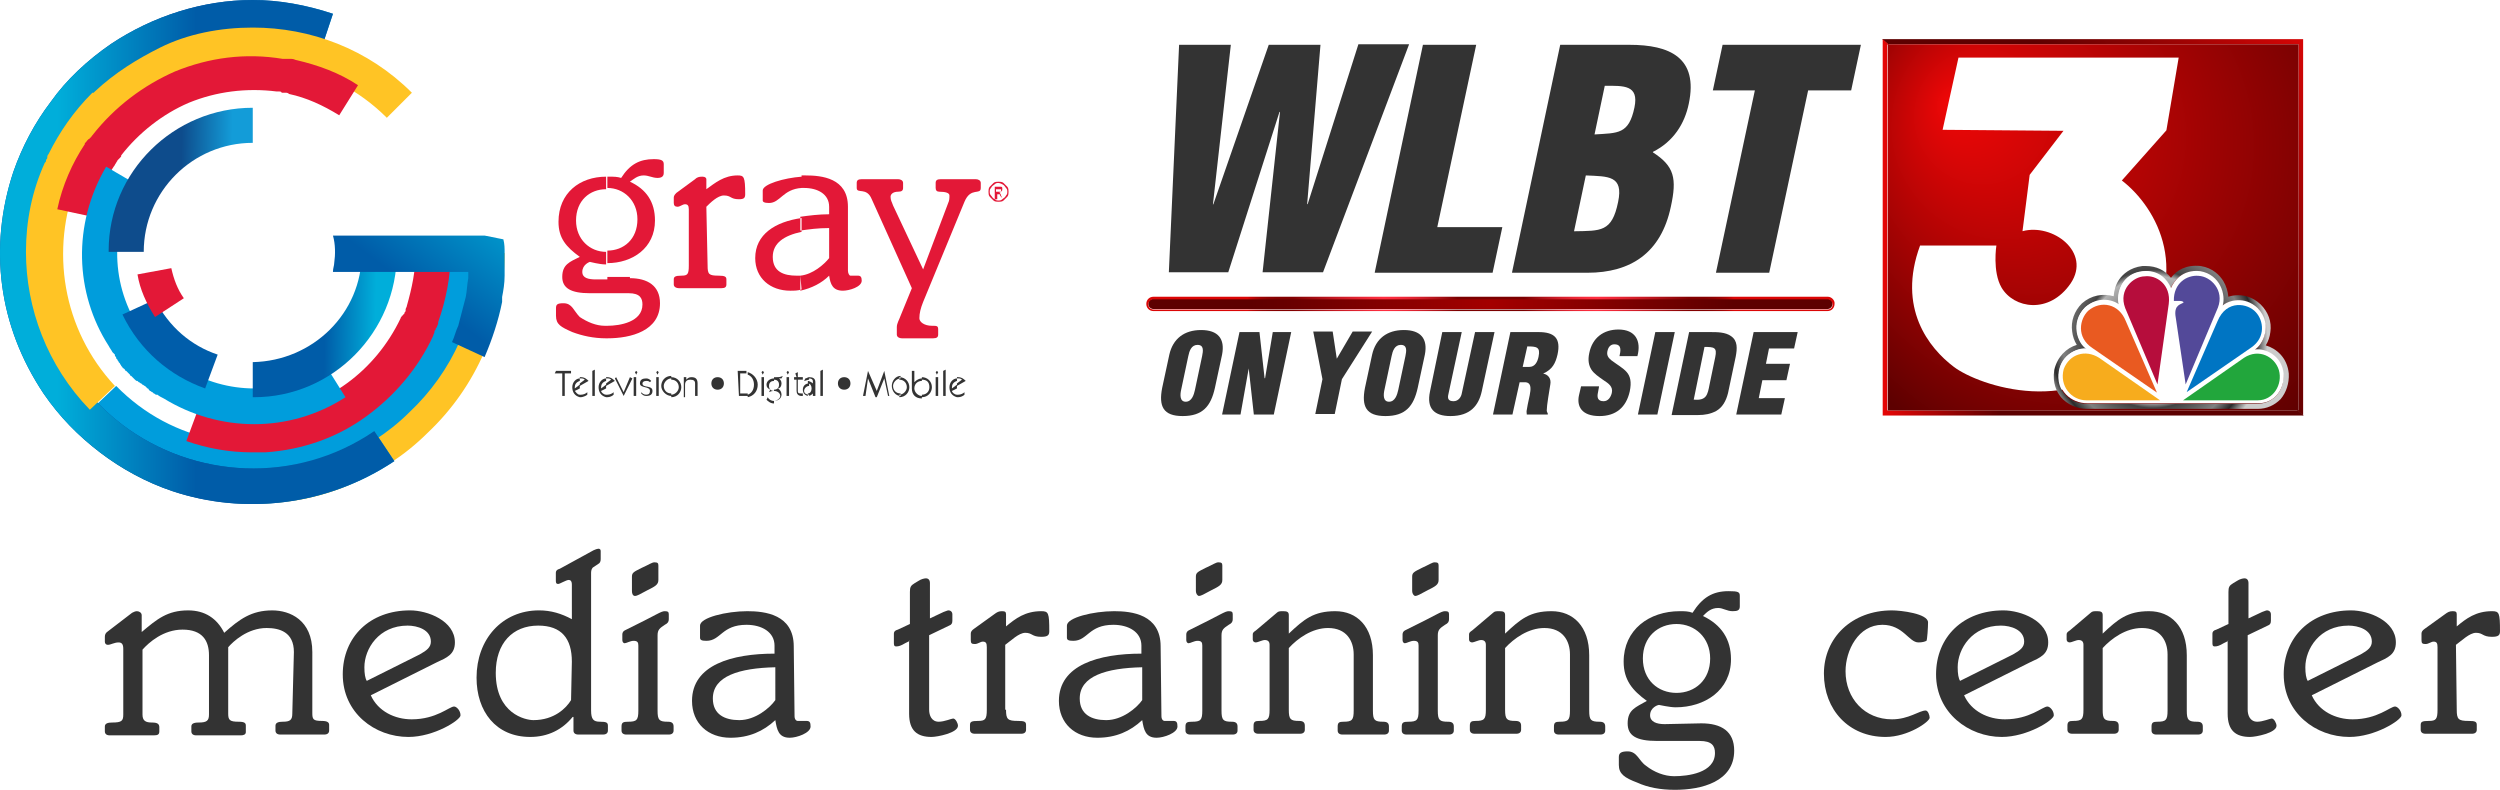 <?xml version="1.0" encoding="UTF-8" standalone="no"?>
<svg
   xmlns:dc="http://purl.org/dc/elements/1.1/"
   xmlns:cc="http://creativecommons.org/ns#"
   xmlns:rdf="http://www.w3.org/1999/02/22-rdf-syntax-ns#"
   xmlns:svg="http://www.w3.org/2000/svg"
   xmlns="http://www.w3.org/2000/svg"
   xmlns:sodipodi="http://sodipodi.sourceforge.net/DTD/sodipodi-0.dtd"
   xmlns:inkscape="http://www.inkscape.org/namespaces/inkscape"
   version="1.1"
   id="Layer_1"
   x="0px"
   y="0px"
   viewBox="0 0 706.402 223.172"
   xml:space="preserve"
   sodipodi:docname="grayondemand_light.svg"
   width="706.402"
   height="223.172"
   inkscape:version="1.0.1 (3bc2e813f5, 2020-09-07)"><defs
   id="defs119">
	
	
	
	
	
<linearGradient
   id="SVGID_1_-8"
   gradientUnits="userSpaceOnUse"
   x1="87.834"
   y1="-257.729"
   x2="65.629"
   y2="-258.117"
   gradientTransform="matrix(3.541,0,0,3.541,-216.077,984.282)"><stop
     offset="0"
     style="stop-color:#139CD8"
     id="stop56" /><stop
     offset="0.5"
     style="stop-color:#0756A3"
     id="stop58" /></linearGradient><linearGradient
   id="SVGID_00000082357270773354234090000016828171823877815965_"
   gradientUnits="userSpaceOnUse"
   x1="65.589"
   y1="-257.845"
   x2="87.747"
   y2="-257.845"
   gradientTransform="matrix(3.541,0,0,3.541,-216.077,984.282)"><stop
     offset="0"
     style="stop-color:#00AEDA"
     id="stop63" /><stop
     offset="0.5"
     style="stop-color:#005CA8"
     id="stop65" /></linearGradient><linearGradient
   id="SVGID_00000180340262675307147930000018002245482545583778_"
   gradientUnits="userSpaceOnUse"
   x1="79.504"
   y1="-263.536"
   x2="71.415"
   y2="-263.677"
   gradientTransform="matrix(3.541,0,0,3.541,-216.077,984.282)"><stop
     offset="0"
     style="stop-color:#139CD8"
     id="stop78" /><stop
     offset="0.5"
     style="stop-color:#0E4C8C"
     id="stop80" /></linearGradient><linearGradient
   id="SVGID_00000144332355700413600160000017624743348103837084_"
   gradientUnits="userSpaceOnUse"
   x1="90.982"
   y1="-251.993"
   x2="82.894"
   y2="-252.135"
   gradientTransform="matrix(3.541,0,0,3.541,-216.077,984.282)"><stop
     offset="0"
     style="stop-color:#00AEDA"
     id="stop85" /><stop
     offset="0.5"
     style="stop-color:#005CA8"
     id="stop87" /></linearGradient><linearGradient
   id="SVGID_00000061448399183362512140000008100350191563999369_"
   gradientUnits="userSpaceOnUse"
   x1="100.765"
   y1="-263.877"
   x2="87.251"
   y2="-245.944"
   gradientTransform="matrix(3.541,0,0,3.541,-216.077,984.282)"><stop
     offset="0"
     style="stop-color:#00AEDA"
     id="stop94" /><stop
     offset="0.5"
     style="stop-color:#005CA8"
     id="stop96" /></linearGradient><linearGradient
   id="SVGID_00000061464486403337835010000011858066551360311219_"
   gradientUnits="userSpaceOnUse"
   x1="257.194"
   y1="77.2"
   x2="239.322"
   y2="65.353"
   gradientTransform="matrix(1,0,0,-1,0,84)"><stop
     offset="0"
     style="stop-color:#EF0707"
     id="stop181" /><stop
     offset="1"
     style="stop-color:#5D0000"
     id="stop183" /></linearGradient><linearGradient
   id="SVGID_00000114791826562265764850000006922401604122254511_"
   gradientUnits="userSpaceOnUse"
   x1="218.712"
   y1="63.011"
   x2="228.56"
   y2="63.011"
   gradientTransform="matrix(1,0,0,-1,0,84)"><stop
     offset="0"
     style="stop-color:#EF0707"
     id="stop188" /><stop
     offset="1"
     style="stop-color:#5D0000"
     id="stop190" /></linearGradient><radialGradient
   id="SVGID_00000168828593212506752160000005573008095905225120_"
   cx="236.893"
   cy="67.509"
   r="24.888"
   fx="224.454"
   fy="62.15"
   gradientTransform="matrix(1,0,0,-1,0,84)"
   gradientUnits="userSpaceOnUse"><stop
     offset="0"
     style="stop-color:#EF0707"
     id="stop195" /><stop
     offset="1"
     style="stop-color:#5D0000"
     id="stop197" /></radialGradient><radialGradient
   id="SVGID_00000005958565588570879010000017448661740414771094_"
   cx="188.562"
   cy="56.996"
   r="19.051"
   gradientTransform="matrix(1,0,0,-1,0,84)"
   gradientUnits="userSpaceOnUse"><stop
     offset="0"
     style="stop-color:#A40000"
     id="stop208" /><stop
     offset="1"
     style="stop-color:#5D0000"
     id="stop210" /></radialGradient><radialGradient
   id="SVGID_00000071530227658206368470000007154382359441240752_"
   cx="188.561"
   cy="56.996"
   r="19.089"
   gradientTransform="matrix(1,0,0,-1,0,84)"
   gradientUnits="userSpaceOnUse"><stop
     offset="0.139"
     style="stop-color:#7B0000"
     id="stop215" /><stop
     offset="0.209"
     style="stop-color:#A91016"
     id="stop217" /><stop
     offset="0.278"
     style="stop-color:#CE1D28"
     id="stop219" /><stop
     offset="0.342"
     style="stop-color:#E92635"
     id="stop221" /><stop
     offset="0.398"
     style="stop-color:#F92C3D"
     id="stop223" /><stop
     offset="0.441"
     style="stop-color:#FF2E40"
     id="stop225" /><stop
     offset="0.506"
     style="stop-color:#EF2838"
     id="stop227" /><stop
     offset="0.632"
     style="stop-color:#C71923"
     id="stop229" /><stop
     offset="0.805"
     style="stop-color:#850102"
     id="stop231" /><stop
     offset="0.813"
     style="stop-color:#820000"
     id="stop233" /><stop
     offset="0.875"
     style="stop-color:#840000"
     id="stop235" /><stop
     offset="0.91"
     style="stop-color:#8D0101"
     id="stop237" /><stop
     offset="0.939"
     style="stop-color:#9B0202"
     id="stop239" /><stop
     offset="0.964"
     style="stop-color:#AE0303"
     id="stop241" /><stop
     offset="0.987"
     style="stop-color:#C80505"
     id="stop243" /><stop
     offset="1"
     style="stop-color:#DB0606"
     id="stop245" /></radialGradient><radialGradient
   id="SVGID_00000173153685511694639580000015594088950858671519_"
   cx="240.531"
   cy="54.26"
   r="8.98"
   gradientTransform="matrix(1,0,0,-1,0,84)"
   gradientUnits="userSpaceOnUse"><stop
     offset="0"
     style="stop-color:#333333"
     id="stop252" /><stop
     offset="0.281"
     style="stop-color:#666666"
     id="stop254" /><stop
     offset="0.552"
     style="stop-color:#B3B3B3"
     id="stop256" /><stop
     offset="0.604"
     style="stop-color:#424242"
     id="stop258" /><stop
     offset="0.792"
     style="stop-color:#808080"
     id="stop260" /><stop
     offset="0.896"
     style="stop-color:#2A2A2A"
     id="stop262" /><stop
     offset="1"
     style="stop-color:#CCCCCC"
     id="stop264" /></radialGradient></defs><sodipodi:namedview
   pagecolor="#ffffff"
   bordercolor="#666666"
   borderopacity="1"
   objecttolerance="10"
   gridtolerance="10"
   guidetolerance="10"
   inkscape:pageopacity="0"
   inkscape:pageshadow="2"
   inkscape:window-width="1792"
   inkscape:window-height="1050"
   id="namedview117"
   showgrid="false"
   fit-margin-top="0"
   fit-margin-left="0"
   fit-margin-right="0"
   fit-margin-bottom="0"
   inkscape:zoom="0.9"
   inkscape:cx="445.67364"
   inkscape:cy="113.81036"
   inkscape:window-x="-6"
   inkscape:window-y="-6"
   inkscape:window-maximized="1"
   inkscape:current-layer="Layer_1"
   inkscape:document-rotation="0" />
<style
   type="text/css"
   id="style2">
	.st0{fill-rule:evenodd;clip-rule:evenodd;fill:#FFCD3F;}
	.st1{fill-rule:evenodd;clip-rule:evenodd;fill:#00AADF;}
	.st2{fill-rule:evenodd;clip-rule:evenodd;fill:url(#SVGID_1_);}
	.st3{fill-rule:evenodd;clip-rule:evenodd;fill:url(#SVGID_00000127725920068521693060000017808200165173466765_);}
	.st4{fill-rule:evenodd;clip-rule:evenodd;fill:#EE3647;}
	.st5{fill-rule:evenodd;clip-rule:evenodd;fill:url(#SVGID_00000166639141234823833070000014562394853523247011_);}
	.st6{fill-rule:evenodd;clip-rule:evenodd;fill:url(#SVGID_00000002342964979055365990000016880187239432276916_);}
	.st7{fill-rule:evenodd;clip-rule:evenodd;fill:#0071B4;}
	.st8{fill-rule:evenodd;clip-rule:evenodd;fill:url(#SVGID_00000040576523635733207510000000246432504568943791_);}
	.st9{fill:#EE3647;}
	.st10{fill-rule:evenodd;clip-rule:evenodd;fill:url(#SVGID_00000005954475365795132080000013271461931010561172_);}
</style>

<style
   type="text/css"
   id="style2101">
	.st0{fill:#FFFFFF;}
	.st1{fill:url(#SVGID_1_);}
	.st2{fill:url(#SVGID_2_);}
	.st3{fill:url(#SVGID_3_);}
	.st4{fill:url(#SVGID_4_);}
	.st5{fill:url(#SVGID_5_);}
	.st6{fill:url(#SVGID_6_);}
	.st7{fill:#E95A21;}
	.st8{fill:#B60D3C;}
	.st9{fill:#534999;}
	.st10{fill:#0075C3;}
	.st11{fill:#22A63C;}
	.st12{fill:#F7AC1D;}
</style><g
   id="g1343"><path
     class="st2"
     d="m 177.99,78.601 c 4.957,0 8.497,2.124 8.497,7.081 0,7.789 -8.143,9.914 -14.87,9.914 v -3.541 c 3.541,0 9.914,-1.062 9.914,-6.019 0,-1.77 -0.708,-3.187 -3.895,-3.187 h -6.019 v -4.603 h 6.373 z m -6.373,-28.679 c 0.354,0 0.354,0 0.708,0 1.062,0 2.124,0 3.187,0.354 2.478,-3.895 5.311,-5.311 9.206,-5.311 2.124,0 2.832,0.354 2.832,1.416 v 2.478 c 0,1.062 -0.708,1.416 -1.77,1.416 -1.416,0 -2.478,-0.708 -3.895,-0.708 -1.77,0 -2.832,1.062 -3.895,1.77 4.603,2.124 7.081,5.665 7.081,10.976 0,7.789 -6.373,12.038 -13.454,12.038 v -3.541 0 c 4.603,0 8.497,-3.187 8.497,-8.851 0,-5.311 -3.895,-8.851 -8.497,-8.851 v 0 z m 0,45.674 c 0,0 -0.354,0 -0.354,0 -3.541,0 -6.727,-0.708 -9.56,-1.77 -3.187,-1.416 -4.603,-2.124 -4.603,-4.603 v -2.124 c 0,-1.062 0.354,-1.416 2.124,-1.416 2.478,0 2.832,2.124 4.603,3.895 2.124,1.416 4.603,2.478 7.081,2.478 0.354,0 0.354,0 0.708,0 z m 0,-12.746 h -4.957 c -5.311,0 -7.789,-1.416 -7.789,-4.603 0,-3.541 2.124,-4.249 4.957,-5.665 -3.895,-2.832 -6.019,-5.311 -6.019,-9.914 0,-8.143 6.019,-12.746 13.454,-12.746 v 3.541 c -4.603,0 -8.497,3.187 -8.497,8.851 0,5.311 3.895,8.851 8.497,8.851 v 3.541 c 0,0 -0.354,0 -0.354,0 -1.416,0 -4.249,-0.708 -4.249,-0.708 0,0 -2.124,0.708 -2.124,2.832 0,1.77 1.77,2.124 3.895,2.124 h 3.187 z"
     id="path44-2"
     style="clip-rule:evenodd;fill:#e31837;fill-opacity:1;fill-rule:evenodd;stroke-width:3.541" /><path
     class="st2"
     d="m 199.942,75.06 c 0,2.478 0.354,2.832 3.187,2.832 1.77,0 2.124,0.354 2.124,1.062 v 1.416 c 0,0.708 -0.354,1.062 -1.416,1.062 H 191.798 c -0.708,0 -1.416,-0.354 -1.416,-1.062 v -1.416 c 0,-0.708 0.354,-1.062 2.124,-1.062 1.77,0 2.124,-0.354 2.124,-2.832 V 59.128 c 0,-1.062 -0.354,-1.416 -1.062,-1.416 -0.708,0 -1.416,0.708 -2.124,0.708 -0.708,0 -1.062,-0.354 -1.062,-1.062 v -1.416 c 0,-0.354 0,-0.708 0.708,-1.416 l 5.311,-3.895 c 0.708,-0.708 1.416,-0.708 2.124,-0.708 0.708,0 1.062,0.354 1.062,0.708 v 2.832 c 2.478,-1.77 4.957,-3.895 8.851,-3.895 1.77,0 2.124,0.354 2.124,5.311 0,1.062 -0.354,1.416 -1.77,1.416 -2.478,0 -2.124,-1.062 -4.249,-1.062 -1.77,0 -3.895,2.124 -4.957,3.187 z"
     id="path46"
     style="clip-rule:evenodd;fill:#e31837;fill-opacity:1;fill-rule:evenodd;stroke-width:3.541" /><path
     class="st2"
     d="m 239.596,76.477 c 0,0.708 0.354,1.416 0.708,1.416 0.708,0 1.416,0 2.124,0 0.708,0 1.062,0.354 1.062,1.416 0,1.77 -3.541,2.832 -5.311,2.832 -2.832,0 -3.541,-1.77 -3.895,-4.249 -2.124,2.124 -4.957,3.541 -8.143,4.249 v -4.249 c 3.541,-0.354 6.727,-3.187 8.143,-4.957 v -8.497 c -3.187,0 -5.665,0.354 -8.143,0.708 v -3.895 c 2.478,-0.354 5.311,-0.708 8.143,-0.708 v -2.124 c 0,-3.541 -3.187,-5.311 -7.081,-5.311 -0.354,0 -0.708,0 -0.708,0 v -3.541 c 0.354,0 0.708,0 1.062,0 4.603,0 12.038,0.708 12.038,8.851 z m -13.1,5.311 c -1.062,0.354 -2.124,0.354 -3.187,0.354 -5.665,0 -9.914,-3.541 -9.914,-9.206 0,-6.727 5.665,-10.268 13.1,-11.33 v 3.895 c -4.957,1.062 -8.143,3.187 -8.143,7.081 0,4.249 3.187,5.311 6.727,5.311 0.354,0 0.708,0 1.062,0 z m 0,-28.679 c -5.311,0.354 -6.019,4.249 -9.206,4.249 -1.416,0 -1.77,-0.354 -1.77,-0.708 v -2.832 c 0,-1.77 6.019,-3.541 10.976,-3.895 z"
     id="path48"
     style="clip-rule:evenodd;fill:#e31837;fill-opacity:1;fill-rule:evenodd;stroke-width:3.541" /><path
     class="st2"
     d="m 267.921,57.357 c 0.354,-0.708 0.354,-1.416 0.354,-2.124 0,-0.708 -1.062,-1.062 -2.832,-1.062 -0.708,0 -1.062,-0.354 -1.062,-1.062 v -1.416 c 0,-0.708 0.354,-1.062 1.416,-1.062 h 9.914 c 0.708,0 1.416,0.354 1.416,1.062 v 1.416 c 0,2.124 -2.832,-0.354 -4.603,3.895 L 260.84,85.328 c -0.708,1.77 -1.062,3.187 -1.062,4.603 0,1.062 1.416,2.124 3.541,2.124 1.416,0 1.77,0 1.77,1.062 v 1.416 c 0,0.708 -0.354,1.062 -1.416,1.062 h -8.851 c -0.708,0 -1.416,-0.354 -1.416,-1.062 v -2.124 c 0,-1.062 0.708,-2.124 1.062,-3.187 l 3.187,-7.789 -11.33,-25.138 c -1.416,-3.541 -4.249,-1.416 -4.249,-3.187 v -1.416 c 0,-0.708 0.354,-1.062 1.416,-1.062 h 10.268 c 0.708,0 1.416,0.354 1.416,1.062 v 1.416 c 0,0.708 -0.354,1.062 -1.416,1.062 -1.416,0 -2.124,0.708 -2.124,1.416 0,1.062 0.354,1.416 0.708,2.478 l 8.497,18.057 z"
     id="path50"
     style="clip-rule:evenodd;fill:#e31837;fill-opacity:1;fill-rule:evenodd;stroke-width:3.541" /><path
     class="st3"
     d="m 142.584,71.52 h -10.976 c 0,24.784 -15.225,46.382 -37.176,55.233 -21.952,9.206 -48.152,4.603 -65.855,-13.454 l -7.789,7.789 c 13.808,14.162 32.219,21.244 50.63,21.244 v 0 h 0.354 c 9.56,0 18.765,-1.77 26.908,-5.311 8.143,-3.541 15.579,-8.143 22.306,-14.87 v 0 c 13.454,-12.746 21.598,-30.803 21.598,-50.63 z"
     id="path52"
     style="clip-rule:evenodd;fill:#ffc425;fill-rule:evenodd;stroke-width:3.541" /><path
     class="st4"
     d="m 135.149,71.52 h -8.851 -1.062 c 0,22.306 -13.808,41.425 -33.281,49.568 -19.827,8.143 -43.195,4.249 -59.128,-12.038 l -7.081,6.727 c 12.392,12.746 29.033,19.119 45.319,19.119 v 0 c 8.851,0 16.995,-1.77 24.43,-4.957 7.081,-3.187 14.162,-7.435 20.181,-13.454 v 0 c 12.038,-11.33 19.473,-27.262 19.473,-44.965 z"
     id="path54"
     style="clip-rule:evenodd;fill:#009ddc;fill-rule:evenodd;stroke-width:3.541" /><path
     class="st5"
     d="m 31.41,12.392 v 0 C 24.683,16.995 18.664,22.66 14.415,28.679 9.812,34.698 6.272,41.425 3.793,48.506 0.253,59.128 -0.809,70.104 0.607,80.725 c 1.416,10.622 5.311,20.889 11.684,30.449 4.603,6.727 9.914,12.038 15.933,16.641 6.019,4.603 13.1,8.497 20.535,10.976 v 0 c 20.181,6.727 43.549,4.249 62.668,-8.497 l -5.665,-8.497 C 83.457,137.021 54.778,135.25 34.597,120.026 21.496,110.112 13.353,95.596 10.875,79.663 8.75,63.731 12.999,47.444 22.559,34.698 37.783,14.162 65.4,4.957 90.892,13.454 l 3.187,-9.56 C 86.643,1.416 78.854,0 71.419,0 57.256,0 43.094,4.603 31.41,12.392 Z"
     id="path61-0"
     style="clip-rule:evenodd;fill:url(#SVGID_1_-8);fill-rule:evenodd;stroke-width:3.541" /><path
     style="clip-rule:evenodd;fill:url(#SVGID_00000082357270773354234090000016828171823877815965_);fill-rule:evenodd;stroke-width:3.541"
     d="m 31.41,12.392 v 0 C 24.683,16.995 18.664,22.66 14.415,28.679 9.812,34.698 6.272,41.425 3.793,48.506 0.253,59.128 -0.809,70.104 0.607,80.725 c 1.416,10.622 5.311,20.889 11.684,30.449 4.603,6.727 9.914,12.038 15.933,16.641 6.019,4.603 13.1,8.497 20.535,10.976 v 0 c 20.181,6.727 43.549,4.249 62.668,-8.497 l -5.665,-8.497 C 83.457,137.021 54.778,135.25 34.597,120.026 21.496,110.112 13.353,95.596 10.875,79.663 8.75,63.731 12.999,47.444 22.559,34.698 37.783,14.162 65.4,4.957 90.892,13.454 l 3.187,-9.56 C 86.643,1.416 78.854,0 71.419,0 57.256,0 43.094,4.603 31.41,12.392 Z"
     id="path68" /><path
     class="st3"
     d="m 71.419,7.789 v 0 c -9.206,0 -18.411,1.77 -26.2,5.665 -6.373,3.187 -12.746,7.081 -18.411,12.392 v 0 c 0,0 -0.354,0.354 -0.354,0.354 0,0 0,0 -0.354,0 v 0 C 20.788,31.511 16.894,37.176 13.707,43.549 v 0 c -0.354,0.354 -0.354,0.708 -0.354,1.062 0,0.354 -0.354,0.354 -0.354,0.708 0,0.354 0,0.354 -0.354,0.708 -3.541,7.789 -5.311,16.287 -5.311,25.138 v 0 c 0,15.933 6.019,32.219 18.057,44.611 L 32.472,109.05 C 17.602,93.117 14.061,70.458 21.85,50.984 v 0 c 0,-0.354 0.354,-0.708 0.354,-0.708 0,-0.354 0.354,-0.354 0.354,-0.708 0,0 0,-0.354 0,-0.354 5.311,-11.684 14.87,-21.244 26.554,-26.554 0,0 0.354,0 0.354,-0.354 0.354,0 0.354,0 0.708,-0.354 19.473,-8.497 43.195,-4.603 59.128,11.33 l 7.081,-7.081 C 103.992,13.808 87.705,7.789 71.419,7.789 Z"
     id="path70"
     style="clip-rule:evenodd;fill:#ffc425;fill-rule:evenodd;stroke-width:3.541" /><path
     class="st7"
     d="m 79.562,26.2 c 0.354,0 0.354,0 0.708,0 0,0 0.354,0 0.354,0 0.354,0 0.708,0 1.062,0.354 4.957,1.062 9.56,3.187 14.162,6.019 l 5.311,-8.497 v 0 C 95.849,20.535 89.83,18.411 83.811,16.995 v 0 c -0.354,0 -0.708,-0.354 -1.416,-0.354 0,0 -0.354,0 -0.354,0 -0.354,0 -0.708,0 -1.062,0 -0.354,0 -0.354,0 -0.708,0 0,0 -0.354,0 -0.354,0 -10.622,-1.77 -20.889,-0.354 -30.449,3.541 -8.851,3.895 -16.995,9.914 -23.368,18.057 0,0 0,0 0,0 -0.354,0.354 -0.354,0.708 -0.708,0.708 0,0.354 -0.354,0.354 -0.354,0.354 0,0 -0.354,0.354 -0.354,0.354 -0.354,0.354 -0.354,0.708 -0.708,0.708 0,0 0,0 0,0.354 -3.541,5.311 -6.373,11.684 -7.789,18.411 l 9.914,2.124 v 0 c 1.062,-5.311 3.187,-9.914 6.019,-14.162 0.354,-0.354 0.354,-0.708 0.708,-1.062 0,0 0,0 0,0 0,-0.354 0.354,-0.354 0.354,-0.708 0,0 0.354,-0.354 0.354,-0.354 0,0 0.354,-0.354 0.354,-0.354 0.354,-0.354 0.354,-0.354 0.354,-0.708 0,0 0,0 0,0 4.957,-6.373 11.684,-11.684 19.119,-14.87 7.789,-3.187 16.287,-4.249 24.784,-3.187 0,0 0.354,0 0.354,0 0.708,0 1.062,0 1.062,0.354 z"
     id="path72"
     style="clip-rule:evenodd;fill:#e31837;fill-rule:evenodd;stroke-width:3.541" /><path
     class="st7"
     d="m 73.543,117.547 c -0.354,0 -0.354,0 -0.708,0 0,0 -0.354,0 -0.354,0 -0.354,0 -0.708,0 -1.062,0 -4.957,0 -10.268,-0.708 -15.225,-2.478 l -3.541,9.56 c 6.019,2.124 12.392,3.187 18.411,3.187 v 0 c 0.354,0 0.708,0 1.416,0 0,0 0.354,0 0.354,0 0.354,0 0.708,0 1.062,0 0.354,0 0.354,0 0.708,0 0.354,0 0.354,0 0.354,0 10.622,-0.708 20.535,-4.249 28.679,-10.268 7.789,-5.665 14.516,-13.454 18.765,-22.66 v 0 c 0,-0.354 0.354,-0.708 0.354,-1.062 0,-0.354 0,-0.354 0.354,-0.708 0,-0.354 0,-0.354 0.354,-0.708 0,-0.354 0.354,-0.708 0.354,-1.062 0,0 0,0 0,-0.354 2.124,-6.019 3.541,-12.746 3.541,-19.827 h -9.914 c 0,5.311 -1.062,10.268 -2.478,15.225 0,0.354 -0.354,0.708 -0.354,1.062 0,0 0,0 0,0.354 0,0.354 -0.354,0.354 -0.354,0.708 0,0 0,0.354 -0.354,0.354 0,0 0,0.354 -0.354,0.354 0,0.354 -0.354,0.354 -0.354,0.708 v 0 c -3.541,7.435 -8.851,13.808 -15.225,18.411 -6.727,4.957 -15.225,7.789 -23.722,8.497 0,0 -0.354,0 -0.354,0 0,0.708 0,0.708 -0.354,0.708 z"
     id="path74"
     style="clip-rule:evenodd;fill:#e31837;fill-rule:evenodd;stroke-width:3.541" /><path
     class="st4"
     d="m 97.619,112.237 -5.311,-8.497 c -12.746,8.143 -28.325,7.789 -40.363,0.354 -0.354,-0.354 -0.708,-0.708 -1.416,-0.708 0,0 -0.354,0 -0.354,0 -0.354,-0.354 -1.062,-0.708 -1.416,-1.062 0,0 0,0 -0.354,0 -0.354,-0.354 -0.708,-0.708 -1.416,-1.062 0,0 0,0 -0.354,0 -0.354,-0.354 -0.708,-0.708 -1.416,-1.062 0,0 0,0 0,0 -0.354,-0.354 -0.708,-0.708 -1.062,-1.062 0,0 0,0 0,-0.354 -0.354,-0.354 -0.708,-0.708 -1.062,-1.062 0,0 0,0 -0.354,-0.354 -0.354,-0.354 -0.708,-0.708 -1.062,-1.062 0,0 0,0 0,-0.354 -0.354,-0.354 -0.708,-0.708 -1.062,-1.416 0,0 0,0 0,0 -8.851,-12.038 -10.268,-28.679 -2.124,-42.487 l -8.497,-4.957 v 0 c -9.56,16.287 -8.851,35.76 0.708,50.63 v 0 c 0.354,0.708 0.708,1.062 1.062,1.77 0,0 0,0 0,0 0.354,0.354 0.354,0.354 0.708,0.708 0,0 0,0 0,0.354 0.354,0.354 0.354,0.354 0.354,0.708 0,0 0.354,0.354 0.354,0.354 0,0.354 0.354,0.354 0.354,0.708 0,0 0.354,0.354 0.354,0.354 0,0.354 0.354,0.354 0.354,0.708 0,0 0.354,0.354 0.354,0.354 0,0.354 0.354,0.354 0.354,0.354 0,0 0.354,0.354 0.354,0.354 0,0.354 0.354,0.354 0.354,0.354 0,0 0.354,0.354 0.354,0.354 0,0 0.354,0.354 0.354,0.354 0,0 0.354,0.354 0.354,0.354 0,0.354 0.354,0.354 0.354,0.354 0,0 0.354,0.354 0.354,0.354 0.354,0.354 0.354,0.354 0.354,0.354 0,0 0.354,0.354 0.354,0.354 0.354,0.354 0.354,0.354 0.708,0.354 0,0 0.354,0.354 0.354,0.354 0.354,0 0.354,0.354 0.708,0.354 0,0 0.354,0.354 0.354,0.354 0.354,0 0.354,0.354 0.708,0.354 0,0 0.354,0.354 0.354,0.354 0,0 0.354,0.354 0.354,0.354 0.354,0 0.354,0.354 0.354,0.354 0,0 0.354,0.354 0.354,0.354 0.354,0 0.354,0.354 0.708,0.354 0,0 0.354,0.354 0.354,0.354 0.354,0 0.354,0.354 0.708,0.354 0,0 0,0 0.354,0 0.354,0.354 1.062,0.708 1.77,1.062 v 0 c 15.579,9.56 35.406,9.914 51.338,-0.354 z"
     id="path76"
     style="clip-rule:evenodd;fill:#009ddc;fill-rule:evenodd;stroke-width:3.541" /><path
     style="clip-rule:evenodd;fill:url(#SVGID_00000180340262675307147930000018002245482545583778_);fill-rule:evenodd;stroke-width:3.541"
     d="m 71.419,30.449 v 9.914 c -16.995,0 -30.803,13.808 -30.803,30.803 h -9.914 v -0.354 c 0,-22.306 18.411,-40.363 40.717,-40.363 z"
     id="path83-0" /><path
     style="clip-rule:evenodd;fill:url(#SVGID_00000144332355700413600160000017624743348103837084_);fill-rule:evenodd;stroke-width:3.541"
     d="m 102.222,71.52 h 9.914 c 0,22.306 -18.057,40.717 -40.363,40.717 h -0.354 v -9.914 C 88.413,101.969 102.222,88.515 102.222,71.52 Z"
     id="path90" /><path
     class="st10"
     d="M 57.964,109.758 C 48.051,106.218 39.553,99.136 34.597,88.869 l 9.206,-4.249 c 3.895,7.789 10.268,13.1 17.703,15.579 v 0 z"
     id="path92"
     style="clip-rule:evenodd;fill:#005daa;fill-rule:evenodd;stroke-width:3.541" /><path
     style="clip-rule:evenodd;fill:url(#SVGID_00000061448399183362512140000008100350191563999369_);fill-rule:evenodd;stroke-width:3.541"
     d="m 136.919,66.563 h -32.927 -9.914 c 0.708,2.478 0.708,5.311 0.354,7.789 0,0.708 -0.354,1.416 -0.354,2.478 h 9.914 28.325 c 0,0.354 0,0.354 0,0.708 0,0.354 0,0.708 0,1.062 -0.354,1.77 -0.354,3.541 -0.708,5.311 v 0 c -0.708,2.832 -1.416,5.311 -2.124,8.143 -0.708,1.416 -1.062,3.187 -1.77,4.603 l 9.206,4.249 c 2.124,-4.957 3.895,-10.268 4.957,-15.579 v 0 c 0,-0.354 0,-0.708 0,-0.708 0,0 0,-0.354 0,-0.708 v 0 c 0.354,-1.77 0.708,-3.895 0.708,-6.019 0,0 0,-0.354 0,-0.354 0,0 0,-0.354 0,-0.354 0,-0.708 0,-1.416 0,-2.124 0,-0.354 0,-0.708 0,-0.708 0,-0.354 0,-0.354 0,-0.708 0,-0.354 0,-0.708 0,-0.708 v 0 0 -0.354 c 0,-0.354 0,-0.354 0,-0.708 0,-0.354 0,-0.354 0,-0.354 0,-1.416 0,-2.478 -0.354,-3.895 z"
     id="path99" /><path
     class="st7"
     d="m 48.405,75.769 c 0.708,3.187 1.77,6.019 3.541,8.497 v 0 l -8.143,5.311 v 0 C 41.324,85.682 39.553,81.787 38.845,77.539 Z"
     id="path101"
     style="clip-rule:evenodd;fill:#e31837;fill-rule:evenodd;stroke-width:3.541" /><path
     id="polygon103"
     style="fill:#333333;fill-opacity:1;stroke-width:3.541"
     d="m 158.871,111.882 v -6.373 h -2.124 l 0.354,-0.708 h 4.249 v 0.708 h -1.77 v 6.373 z"
     class="st0" /><path
     class="st2"
     d="m 163.828,111.528 c 0,0 0.354,0 0.354,0 0.708,0 1.416,-0.354 1.77,-0.708 v 0.708 c -0.354,0.354 -1.416,0.708 -1.77,0.708 0,0 -0.354,0 -0.354,0 z m 0,-4.957 c 0,0 0.354,0 0.354,0 1.062,0 1.77,0.708 2.124,1.062 l -2.478,1.416 v -0.708 l 1.416,-1.062 c -0.354,-0.354 -0.708,-0.354 -1.062,-0.354 -0.354,0 -0.354,0 -0.354,0 z m -1.416,3.895 c 0.354,0.354 0.708,1.062 1.416,1.062 v 0.708 c -1.416,-0.354 -2.124,-1.416 -2.124,-2.832 0,-1.416 1.062,-2.478 2.124,-2.478 v 0.708 c -1.062,0.354 -1.416,1.062 -1.416,1.77 0,0 0,0.354 0,0.354 l 1.416,-1.062 v 1.062 z"
     id="path105"
     style="clip-rule:evenodd;fill:#333333;fill-opacity:1;fill-rule:evenodd;stroke-width:3.541" /><path
     id="polygon107"
     style="clip-rule:evenodd;fill:#333333;fill-opacity:1;fill-rule:evenodd;stroke-width:3.541"
     d="m 167.368,111.882 v -7.081 l 0.708,-0.354 v 7.435 z"
     class="st2" /><path
     class="st2"
     d="m 171.263,111.528 c 0,0 0.354,0 0.354,0 0.708,0 1.416,-0.354 1.77,-0.708 v 0.708 c -0.354,0.354 -1.062,0.708 -1.77,0.708 -0.354,0 -0.354,0 -0.354,0 z m 0,-4.957 c 0,0 0.354,0 0.354,0 1.062,0 1.77,0.708 2.124,1.062 l -2.478,1.416 v -0.708 l 1.416,-1.062 c -0.354,-0.354 -0.708,-0.354 -1.062,-0.354 -0.354,0 -0.354,0 -0.354,0 z m -1.416,3.895 c 0,0.354 0.708,1.062 1.416,1.062 v 0.708 c -1.416,-0.354 -2.124,-1.416 -2.124,-2.832 0,-1.416 1.062,-2.478 2.124,-2.478 v 0.708 c -1.062,0.354 -1.416,1.062 -1.416,1.77 0,0 0,0.354 0,0.354 l 1.416,-1.062 v 1.062 z"
     id="path109"
     style="clip-rule:evenodd;fill:#333333;fill-opacity:1;fill-rule:evenodd;stroke-width:3.541" /><path
     id="polygon111"
     style="clip-rule:evenodd;fill:#333333;fill-opacity:1;fill-rule:evenodd;stroke-width:3.541"
     d="m 177.99,106.572 0.708,0.354 -2.478,4.957 v 0 l -2.478,-4.957 0.354,-0.354 2.124,4.249 z"
     class="st2" /><path
     class="st2"
     d="m 180.115,105.155 -0.354,0.708 -0.354,-0.708 0.354,-0.354 z m -1.062,6.727 v -5.311 h 0.708 v 5.311 z"
     id="path113"
     style="clip-rule:evenodd;fill:#333333;fill-opacity:1;fill-rule:evenodd;stroke-width:3.541" /><path
     class="st2"
     d="m 181.177,110.82 c 0.354,0.354 0.708,0.708 1.416,0.708 0.708,0 1.062,-0.354 1.062,-1.062 0,-1.416 -2.832,-0.708 -2.832,-2.124 0,-1.062 0.708,-1.416 1.77,-1.416 0.708,0 1.062,0.354 1.416,0.708 l -0.354,0.354 c -0.354,-0.354 -0.708,-0.354 -1.062,-0.354 -0.708,0 -1.062,0.354 -1.062,0.708 0,1.416 2.832,0.354 2.832,2.124 0,1.062 -0.708,1.416 -1.77,1.416 -0.708,0 -1.062,-0.354 -1.416,-0.708 z"
     id="path115"
     style="clip-rule:evenodd;fill:#333333;fill-opacity:1;fill-rule:evenodd;stroke-width:3.541" /><path
     class="st2"
     d="m 186.134,105.155 -0.354,0.708 -0.354,-0.708 0.354,-0.354 z m -0.708,6.727 v -5.311 h 0.708 v 5.311 z"
     id="path117"
     style="clip-rule:evenodd;fill:#333333;fill-opacity:1;fill-rule:evenodd;stroke-width:3.541" /><path
     class="st2"
     d="m 192.507,109.404 c 0,1.416 -1.062,2.832 -2.832,2.832 v -0.708 c 1.062,0 2.124,-1.062 2.124,-2.124 0,-1.062 -0.708,-2.124 -2.124,-2.124 v -0.708 c 1.77,0 2.832,1.416 2.832,2.832 z m -2.832,2.478 v 0 c -1.416,0 -2.832,-1.416 -2.832,-2.832 0,-1.416 1.062,-2.832 2.832,-2.832 v 0 0.708 0 c -1.062,0 -2.124,1.062 -2.124,2.124 0,1.062 0.708,2.124 2.124,2.124 v 0 z"
     id="path119"
     style="clip-rule:evenodd;fill:#333333;fill-opacity:1;fill-rule:evenodd;stroke-width:3.541" /><path
     class="st2"
     d="m 193.215,111.882 v -5.311 h 0.708 v 0.708 0 c 0.354,-0.354 0.708,-0.708 1.416,-0.708 1.062,0 1.77,0.354 1.77,1.77 v 3.541 h -0.708 v -3.541 c 0,-0.708 -0.354,-1.062 -1.416,-1.062 -0.708,0 -1.416,0.354 -1.416,1.416 v 3.541 h -0.354 z"
     id="path121"
     style="clip-rule:evenodd;fill:#333333;fill-opacity:1;fill-rule:evenodd;stroke-width:3.541" /><path
     class="st2"
     d="m 202.774,110.112 c -1.062,0 -1.77,-0.708 -1.77,-1.77 0,-1.062 0.708,-1.77 1.77,-1.77 1.062,0 1.77,0.708 1.77,1.77 0,1.062 -0.708,1.77 -1.77,1.77 z"
     id="path123"
     style="clip-rule:evenodd;fill:#333333;fill-opacity:1;fill-rule:evenodd;stroke-width:3.541" /><path
     class="st2"
     d="m 211.272,105.155 c 1.416,0.354 2.832,1.77 2.832,3.541 0,1.77 -1.062,3.187 -2.832,3.541 v -0.708 c 1.062,-0.354 1.77,-1.416 1.77,-2.832 0,-1.416 -0.708,-2.478 -1.77,-2.832 z m -2.832,-0.354 h 1.77 c 0.354,0 0.354,0 0.708,0 v 0.708 c -0.354,0 -0.354,0 -0.708,0 h -1.062 v 5.665 h 1.062 c 0.354,0 0.708,0 1.062,0 v 0.708 c -0.354,0 -0.354,0 -0.708,0 h -1.77 z"
     id="path125"
     style="clip-rule:evenodd;fill:#333333;fill-opacity:1;fill-rule:evenodd;stroke-width:3.541" /><path
     class="st2"
     d="m 215.874,105.155 -0.354,0.708 -0.354,-0.708 0.354,-0.354 z m -0.708,6.727 v -5.311 h 0.708 v 5.311 z"
     id="path127"
     style="clip-rule:evenodd;fill:#333333;fill-opacity:1;fill-rule:evenodd;stroke-width:3.541" /><path
     class="st2"
     d="m 218.707,113.299 c 0.708,0 1.77,-0.708 1.77,-1.416 0,-0.708 -0.708,-1.416 -1.77,-1.416 v -0.354 c 0.708,0 1.416,-0.354 1.416,-1.416 0,-1.062 -0.708,-1.416 -1.416,-1.416 v -0.708 c 0.354,0 0.354,0 0.708,0 0.708,0 1.062,0 1.77,-0.354 l -0.354,0.708 c 0,0 -0.354,0 -0.354,0 0,0 -0.354,0 -0.354,0 v 0 c 0.354,0.354 0.708,0.708 0.708,1.416 0,0.708 -0.354,1.416 -1.062,1.416 0.708,0.354 1.062,1.062 1.062,1.77 0,1.062 -1.062,1.77 -2.124,1.77 z m -1.77,-1.062 c 0.354,0.708 1.062,1.062 1.77,1.062 v 0 0.708 0 c -1.062,0 -1.77,-0.708 -2.124,-1.062 z m 1.77,-1.77 v 0 c -0.354,0 -0.708,0 -1.416,0.354 l 0.354,-0.708 c -0.708,-0.354 -1.062,-0.708 -1.062,-1.416 0,-1.062 1.062,-1.77 2.124,-1.77 v 0 0.708 0 c -0.708,0 -1.416,0.354 -1.416,1.416 0,1.062 0.708,1.416 1.416,1.416 z"
     id="path129"
     style="clip-rule:evenodd;fill:#333333;fill-opacity:1;fill-rule:evenodd;stroke-width:3.541" /><path
     class="st2"
     d="m 222.956,105.155 -0.354,0.708 -0.354,-0.708 0.354,-0.354 z m -0.708,6.727 v -5.311 h 0.708 v 5.311 z"
     id="path131"
     style="clip-rule:evenodd;fill:#333333;fill-opacity:1;fill-rule:evenodd;stroke-width:3.541" /><path
     class="st2"
     d="m 224.726,105.509 0.708,-0.354 v 1.416 h 1.416 v 0.708 h -1.416 v 3.187 c 0,0.708 0.354,0.708 1.062,0.708 0.354,0 0.354,0 0.354,0 v 0.708 c 0,0 -0.354,0 -0.354,0 -1.062,0 -1.416,-0.708 -1.416,-1.416 v -3.187 h -0.708 v -0.708 H 225.08 Z"
     id="path133"
     style="clip-rule:evenodd;fill:#333333;fill-opacity:1;fill-rule:evenodd;stroke-width:3.541" /><path
     class="st2"
     d="m 228.621,106.572 c 0.354,0 0.354,0 0,0 1.062,0 1.77,0.354 1.77,1.416 v 3.895 h -0.708 v -0.708 0 c -0.354,0.354 -0.708,0.708 -1.416,0.708 v 0 -0.708 0 c 0.708,0 1.062,-0.708 1.062,-1.416 0,-0.708 -0.354,-1.416 -1.062,-1.416 v 0 -0.708 c 0.354,0 1.062,0.354 1.416,0.708 v -0.708 c 0,-0.354 -0.354,-0.708 -1.062,-0.708 v 0 z m -1.062,0.354 c 0.354,0 0.708,-0.354 1.062,-0.354 v 0.708 c -0.354,0 -1.062,0.354 -1.416,0.354 z m 1.062,4.957 c -1.062,0 -1.77,-0.708 -1.77,-1.77 0,-1.062 0.708,-1.77 1.77,-1.77 v 0 0.708 c -0.708,0 -1.416,0.708 -1.416,1.416 0,0.708 0.708,1.062 1.416,1.062 z"
     id="path135"
     style="clip-rule:evenodd;fill:#333333;fill-opacity:1;fill-rule:evenodd;stroke-width:3.541" /><path
     id="polygon137"
     style="clip-rule:evenodd;fill:#333333;fill-opacity:1;fill-rule:evenodd;stroke-width:3.541"
     d="m 231.807,111.882 v -7.081 l 0.708,-0.354 v 7.435 z"
     class="st2" /><path
     class="st2"
     d="m 238.534,110.112 c -1.062,0 -1.77,-0.708 -1.77,-1.77 0,-1.062 0.708,-1.77 1.77,-1.77 1.062,0 1.77,0.708 1.77,1.77 0,1.062 -0.708,1.77 -1.77,1.77 z"
     id="path139"
     style="clip-rule:evenodd;fill:#333333;fill-opacity:1;fill-rule:evenodd;stroke-width:3.541" /><path
     id="polygon141"
     style="clip-rule:evenodd;fill:#333333;fill-opacity:1;fill-rule:evenodd;stroke-width:3.541"
     d="m 249.864,104.801 1.416,7.081 h -0.354 l -1.062,-4.957 v 0 l -2.124,5.311 h -0.354 l -2.124,-5.311 v 0 l -0.708,4.957 h -0.708 l 1.416,-7.081 v 0 l 2.478,5.665 z"
     class="st2" /><path
     class="st2"
     d="m 256.945,109.404 c 0,1.416 -1.062,2.832 -2.832,2.832 v -0.708 c 1.062,0 2.124,-1.062 2.124,-2.124 0,-1.062 -0.708,-2.124 -2.124,-2.124 v -0.708 c 1.77,0 2.832,1.416 2.832,2.832 z m -2.478,2.478 v 0 c -1.416,0 -2.478,-1.416 -2.478,-2.832 0,-1.416 1.062,-2.832 2.478,-2.832 v 0 0.708 0 c -1.062,0 -2.124,1.062 -2.124,2.124 0,1.062 0.708,2.124 2.124,2.124 v 0 z"
     id="path143"
     style="clip-rule:evenodd;fill:#333333;fill-opacity:1;fill-rule:evenodd;stroke-width:3.541" /><path
     class="st2"
     d="m 260.486,106.572 c 0,0 0,0 0,0 1.416,0 2.832,1.062 2.832,2.832 0,1.416 -1.062,2.832 -2.832,2.832 v 0 -0.708 0 c 1.062,0 2.124,-0.708 2.124,-2.124 0,-1.416 -0.708,-2.124 -2.124,-2.124 v 0 z m -2.832,-1.77 h 0.708 v 3.187 c 0.708,-0.708 1.416,-1.062 2.124,-1.062 v 0.708 c -1.062,0 -2.124,0.708 -2.124,2.124 0,1.062 1.062,2.124 2.124,2.124 v 0.708 c -1.77,0 -2.832,-1.062 -2.832,-2.832 z"
     id="path145"
     style="clip-rule:evenodd;fill:#333333;fill-opacity:1;fill-rule:evenodd;stroke-width:3.541" /><path
     class="st2"
     d="m 265.089,105.155 -0.354,0.708 -0.354,-0.708 0.354,-0.354 z m -0.708,6.727 v -5.311 h 0.708 v 5.311 z"
     id="path147"
     style="clip-rule:evenodd;fill:#333333;fill-opacity:1;fill-rule:evenodd;stroke-width:3.541" /><path
     id="polygon149"
     style="clip-rule:evenodd;fill:#333333;fill-opacity:1;fill-rule:evenodd;stroke-width:3.541"
     d="m 266.505,111.882 v -7.081 l 0.708,-0.354 v 7.435 z"
     class="st2" /><path
     class="st0"
     d="m 270.399,111.528 c 0,0 0.354,0 0.354,0 0.708,0 1.416,-0.354 1.77,-0.708 v 0.708 c -0.354,0.354 -1.062,0.708 -1.77,0.708 -0.354,0 -0.354,0 -0.354,0 z m 0,-4.957 c 0,0 0.354,0 0.354,0 1.062,0 1.77,0.708 2.124,1.062 l -2.478,1.416 v -0.708 l 1.416,-1.062 c -0.354,-0.354 -0.708,-0.354 -1.062,-0.354 -0.354,0 -0.354,0 -0.354,0 z m -1.416,3.895 c 0,0.354 0.708,1.062 1.416,1.062 v 0.708 c -1.416,-0.354 -2.124,-1.416 -2.124,-2.832 0,-1.416 1.062,-2.478 2.124,-2.478 v 0.708 c -1.062,0.354 -1.416,1.062 -1.416,1.77 0,0 0,0.354 0,0.354 l 1.416,-1.062 v 1.062 z"
     id="path151"
     style="fill:#333333;fill-opacity:1;stroke-width:3.541" /><g
     id="g155"
     style="fill:#e31837;fill-opacity:1"
     transform="matrix(3.541,0,0,3.541,-216.077,-7.081)"><path
       class="st0"
       d="m 140.7,16.5 c 0.1,0 0.3,0 0.4,0.1 0.1,0.1 0.2,0.2 0.3,0.3 0.1,0.1 0.1,0.3 0.1,0.4 0,0.1 0,0.3 -0.1,0.4 -0.1,0.1 -0.2,0.2 -0.3,0.3 -0.1,0.1 -0.3,0.1 -0.4,0.1 -0.1,0 -0.3,0 -0.4,-0.1 -0.1,-0.1 -0.2,-0.2 -0.3,-0.3 -0.1,-0.1 -0.1,-0.3 -0.1,-0.4 0,-0.1 0,-0.3 0.1,-0.4 0.1,-0.1 0.2,-0.2 0.3,-0.3 0.1,-0.1 0.3,-0.1 0.4,-0.1 z m 0,0.1 c -0.1,0 -0.2,0 -0.3,0.1 -0.1,0.1 -0.2,0.1 -0.3,0.3 -0.1,0.1 -0.1,0.2 -0.1,0.3 0,0.1 0,0.2 0.1,0.3 0.1,0.1 0.1,0.2 0.3,0.3 0.1,0.1 0.2,0.1 0.3,0.1 0.1,0 0.2,0 0.3,-0.1 0.1,-0.1 0.2,-0.1 0.3,-0.3 0.1,-0.1 0.1,-0.2 0.1,-0.3 0,-0.1 0,-0.2 -0.1,-0.3 -0.1,-0.1 -0.1,-0.2 -0.3,-0.3 0,0 -0.2,-0.1 -0.3,-0.1 z m -0.3,1.2 v -0.9 h 0.3 c 0.1,0 0.2,0 0.2,0 0,0 0.1,0 0.1,0.1 0,0 0,0.1 0,0.1 0,0.1 0,0.1 -0.1,0.2 0,0 -0.1,0.1 -0.2,0.1 0,0 0.1,0 0.1,0 0,0 0.1,0.1 0.1,0.2 l 0.1,0.2 v 0 l -0.1,-0.1 c -0.1,-0.1 -0.1,-0.2 -0.1,-0.2 0,0 -0.1,0 -0.1,0 h -0.1 v 0.4 h -0.2 z m 0.1,-0.5 h 0.2 c 0.1,0 0.1,0 0.2,0 0,0 0,-0.1 0,-0.1 0,0 0,0 0,-0.1 0,0 0,0 -0.1,0 0,0 -0.1,0 -0.1,0 h -0.2 z"
       id="path153"
       style="fill:#e31837;fill-opacity:1" /></g><path
     class="st0"
     d="m 83.043,184.241 c 0,-5.659 -4.074,-6.79 -7.696,-6.79 -5.432,0 -9.507,3.848 -10.865,5.432 v 18.787 c 0,1.811 0.453,2.263 2.943,2.263 1.811,0 2.037,0.453 2.037,1.132 v 1.811 c 0,0.679 -0.679,0.905 -1.358,0.905 H 55.428 c -0.905,0 -1.358,-0.453 -1.358,-1.132 v -1.358 c 0,-0.679 0.453,-1.132 2.037,-1.132 2.263,0 2.943,-0.453 2.943,-2.263 v -16.75 c 0,-4.074 -1.811,-7.243 -7.469,-7.243 -5.432,0 -9.507,3.622 -11.317,5.659 v 18.334 c 0,1.811 0.905,2.263 2.716,2.263 1.584,0 2.037,0.453 2.037,1.358 v 1.132 c 0,0.905 -0.453,1.132 -1.584,1.132 H 30.983 c -0.905,0 -1.358,-0.453 -1.358,-1.132 v -1.358 c 0,-0.905 0.905,-1.132 2.037,-1.132 2.716,0 3.169,-0.453 3.169,-2.263 v -18.56 c 0,-1.358 -0.453,-1.811 -1.358,-1.811 -1.132,0 -2.263,0.679 -2.943,0.679 -0.679,0 -0.905,-0.453 -0.905,-0.905 v -1.358 c 0,-0.679 0.226,-1.132 0.905,-1.584 l 6.79,-5.206 c 0.453,-0.226 0.905,-0.453 1.358,-0.453 0.679,0 1.358,0.453 1.358,1.132 v 4.753 c 4.301,-3.622 7.243,-6.111 13.128,-6.111 4.753,0 8.148,2.263 10.186,6.338 4.301,-3.848 7.696,-6.338 13.581,-6.338 4.98,0 11.317,2.716 11.317,11.77 V 201.443 c 0,1.811 0.226,2.263 2.716,2.263 1.584,0 2.037,0.453 2.037,1.132 v 1.584 c 0,0.679 -0.453,1.132 -1.358,1.132 h -12.449 c -0.905,0 -1.358,-0.453 -1.358,-1.132 v -1.358 c 0,-0.905 0.905,-1.132 2.037,-1.132 2.037,0 2.716,-0.453 2.716,-2.263 z"
     id="path6"
     style="fill:#333333;fill-opacity:1;stroke-width:2.263" /><path
     class="st0"
     d="m 96.85,190.578 c 0,-10.638 7.696,-18.108 19.013,-18.108 4.98,0 12.675,2.943 12.675,9.054 0,3.395 -2.263,4.301 -5.206,5.659 l -18.56,9.28 c 2.037,4.527 6.79,6.79 11.544,6.79 7.017,0 10.638,-3.622 11.996,-3.622 0.679,0 1.811,1.132 1.811,2.49 0,1.358 -7.469,6.111 -14.713,6.111 -9.507,0 -18.56,-6.79 -18.56,-17.655 z M 118.579,184.92 c 2.037,-1.132 3.169,-2.037 3.169,-3.622 0,-3.395 -3.848,-4.527 -6.564,-4.527 -8.149,0 -12.223,6.564 -12.223,11.77 0,1.811 0.226,3.169 0.679,3.848 z"
     id="path8"
     style="fill:#333333;fill-opacity:1;stroke-width:2.263" /><path
     class="st0"
     d="m 161.585,165.227 c 0,-1.132 -0.453,-1.358 -0.905,-1.358 -0.679,0 -2.49,1.132 -2.943,1.132 -0.679,0 -0.679,-0.453 -0.679,-1.132 v -2.037 c 0,-0.453 0.226,-0.905 1.132,-1.132 l 9.507,-5.206 c 0.453,-0.226 1.132,-0.453 1.358,-0.453 0.453,0 0.679,0.226 0.679,0.679 v 2.263 c 0,0.679 -0.226,1.132 -0.679,1.358 l -1.358,0.905 c -0.453,0.226 -0.679,0.905 -0.679,1.584 v 38.932 c 0,2.49 0.679,3.169 2.49,3.169 1.811,0 2.263,0.226 2.263,1.132 v 1.358 c 0,0.679 -0.453,1.132 -1.358,1.132 h -7.017 c -0.905,0 -1.358,-0.453 -1.358,-1.132 v -3.848 h -0.226 c -2.943,3.622 -7.017,5.659 -11.996,5.659 -9.733,0 -15.165,-7.243 -15.165,-16.75 0,-10.865 7.243,-19.013 17.655,-19.013 3.395,0 6.338,0.905 9.28,2.49 z m 0,21.729 c 0,-6.564 -2.943,-10.186 -9.507,-10.186 -7.243,0 -11.996,4.98 -11.996,13.354 0,11.544 8.375,13.354 10.638,13.354 5.885,0 9.28,-3.395 10.638,-5.659 z"
     id="path10"
     style="fill:#333333;fill-opacity:1;stroke-width:2.263" /><path
     class="st0"
     d="m 180.372,182.43 c 0,-0.905 -0.226,-1.358 -1.358,-1.358 -0.905,0 -2.037,0.679 -2.49,0.679 -0.453,0 -0.679,-0.453 -0.679,-0.905 v -1.584 c 0,-0.453 0.226,-0.905 0.679,-1.132 9.28,-4.527 10.186,-5.432 11.317,-5.432 0.905,0 1.132,0.226 1.132,0.905 v 1.358 c 0,0.679 -0.226,1.132 -1.132,1.584 -1.358,0.905 -2.037,1.358 -2.037,2.943 v 21.277 c 0,2.716 0.453,3.169 2.943,3.169 1.132,0 1.584,0.453 1.584,1.358 v 1.132 c 0,0.679 -0.453,1.132 -1.358,1.132 h -11.996 c -0.905,0 -1.358,-0.453 -1.358,-1.132 v -1.132 c 0,-1.132 0.453,-1.358 1.811,-1.358 2.49,0 2.943,-0.453 2.943,-3.169 z m -1.811,-19.466 c 0,-1.132 0.453,-1.358 2.716,-2.49 2.037,-0.905 2.943,-1.584 3.622,-1.584 0.905,0 1.132,0.226 1.132,0.905 v 4.074 c 0,1.358 -0.905,1.811 -3.169,2.943 -2.037,1.132 -2.943,1.584 -3.395,1.584 -0.679,0 -0.905,-0.679 -0.905,-1.358 z"
     id="path12"
     style="fill:#333333;fill-opacity:1;stroke-width:2.263" /><path
     class="st0"
     d="m 224.509,202.348 c 0,0.905 0.453,1.358 0.905,1.358 0.679,0 1.584,0 2.49,0 0.905,0 1.132,0.453 1.132,1.584 0,1.811 -3.848,3.169 -5.885,3.169 -3.169,0 -3.622,-2.263 -4.074,-4.98 -3.395,3.169 -7.469,4.98 -12.675,4.98 -6.338,0 -10.865,-4.074 -10.865,-10.412 0,-10.186 11.317,-13.354 23.314,-13.354 v -2.263 c 0,-3.848 -3.622,-5.885 -7.922,-5.885 -7.017,0 -7.243,4.527 -11.317,4.527 -1.358,0 -1.811,-0.226 -1.811,-0.905 v -3.395 c 0,-2.263 7.469,-4.074 13.354,-4.074 4.98,0 13.128,0.905 13.128,9.959 z m -5.432,-13.807 c -10.186,0.226 -17.655,2.49 -17.655,8.828 0,4.527 3.395,6.111 7.469,6.111 4.527,0 8.601,-3.395 10.186,-5.659 z"
     id="path14"
     style="fill:#333333;fill-opacity:1;stroke-width:2.263" /><path
     class="st1"
     d="m 257.103,181.072 -1.358,0.679 c -1.132,0.679 -1.811,0.905 -2.49,0.905 -0.679,0 -0.679,-0.453 -0.679,-1.132 v -2.49 c 0,-0.453 0.226,-0.905 1.132,-1.132 l 3.395,-1.584 v -9.054 c 0,-1.358 0.226,-1.811 1.358,-2.49 l 1.132,-0.679 c 0.679,-0.453 1.584,-0.679 2.037,-0.679 0.679,0 1.132,0.453 1.132,1.358 v 9.959 l 3.848,-1.811 c 0.679,-0.226 1.132,-0.453 1.358,-0.453 0.679,0 1.132,0.453 1.132,1.132 v 1.811 c 0,0.679 -0.226,1.132 -0.905,1.358 l -5.659,2.716 v 21.05 c 0,1.584 0.679,3.395 2.716,3.395 1.584,0 3.622,-0.905 4.074,-0.905 0.679,0 1.358,1.358 1.358,2.037 0,2.037 -5.885,3.169 -7.469,3.169 -4.074,0 -6.338,-1.811 -6.338,-6.564 v -20.598 z"
     id="path16"
     style="fill:#333333;fill-opacity:1;stroke-width:2.263" /><path
     class="st1"
     d="m 284.265,200.538 c 0,2.716 0.453,3.169 3.395,3.169 1.811,0 2.263,0.226 2.263,1.132 v 1.358 c 0,0.679 -0.453,1.132 -1.358,1.132 h -13.128 c -0.905,0 -1.358,-0.453 -1.358,-1.132 v -1.358 c 0,-0.905 0.453,-1.132 2.263,-1.132 2.037,0 2.49,-0.453 2.49,-3.169 v -17.655 c 0,-1.132 -0.226,-1.584 -1.132,-1.584 -0.679,0 -1.358,0.679 -2.263,0.679 -0.905,0 -1.132,-0.226 -1.132,-1.132 v -1.811 c 0,-0.453 0.226,-0.905 0.905,-1.358 l 5.659,-4.074 c 0.905,-0.679 1.358,-0.905 2.263,-0.905 0.905,0 1.132,0.226 1.132,0.905 v 3.395 c 2.716,-2.263 5.432,-4.301 9.959,-4.301 2.037,0 2.263,0.453 2.263,5.659 0,1.132 -0.453,1.584 -2.263,1.584 -2.716,0 -2.49,-1.132 -4.527,-1.132 -1.811,0 -4.074,2.263 -5.659,3.395 v 18.334 z"
     id="path18"
     style="fill:#333333;fill-opacity:1;stroke-width:2.263" /><path
     class="st1"
     d="m 328.176,202.348 c 0,0.905 0.453,1.358 0.905,1.358 0.679,0 1.584,0 2.49,0 0.905,0 1.132,0.453 1.132,1.584 0,1.811 -3.848,3.169 -5.885,3.169 -3.169,0 -3.622,-2.263 -4.074,-4.98 -3.395,3.169 -7.469,4.98 -12.675,4.98 -6.338,0 -10.865,-4.074 -10.865,-10.412 0,-10.186 11.317,-13.354 23.314,-13.354 v -2.263 c 0,-3.848 -3.622,-5.885 -7.922,-5.885 -7.017,0 -7.243,4.527 -11.317,4.527 -1.358,0 -1.811,-0.226 -1.811,-0.905 v -3.395 c 0,-2.263 7.469,-4.074 13.354,-4.074 4.98,0 13.128,0.905 13.128,9.959 z m -5.432,-13.807 c -10.186,0.226 -17.655,2.49 -17.655,8.828 0,4.527 3.395,6.111 7.469,6.111 4.527,0 8.601,-3.395 10.186,-5.659 z"
     id="path20"
     style="fill:#333333;fill-opacity:1;stroke-width:2.263" /><path
     class="st1"
     d="m 339.72,182.43 c 0,-0.905 -0.226,-1.358 -1.358,-1.358 -0.905,0 -2.037,0.679 -2.49,0.679 -0.453,0 -0.679,-0.453 -0.679,-0.905 v -1.584 c 0,-0.453 0.226,-0.905 0.679,-1.132 9.28,-4.527 10.186,-5.432 11.317,-5.432 0.905,0 1.132,0.226 1.132,0.905 v 1.358 c 0,0.679 -0.226,1.132 -1.132,1.584 -1.358,0.905 -2.037,1.358 -2.037,2.943 v 21.277 c 0,2.716 0.453,3.169 2.943,3.169 1.132,0 1.584,0.453 1.584,1.358 v 1.132 c 0,0.679 -0.453,1.132 -1.358,1.132 h -11.996 c -0.905,0 -1.358,-0.453 -1.358,-1.132 v -1.132 c 0,-1.132 0.453,-1.358 1.811,-1.358 2.49,0 2.943,-0.453 2.943,-3.169 z m -1.811,-19.466 c 0,-1.132 0.453,-1.358 2.716,-2.49 2.037,-0.905 2.943,-1.584 3.622,-1.584 0.905,0 1.132,0.226 1.132,0.905 v 4.074 c 0,1.358 -0.905,1.811 -3.169,2.943 -2.037,1.132 -2.943,1.584 -3.395,1.584 -0.453,0 -0.905,-0.679 -0.905,-1.358 z"
     id="path22"
     style="fill:#333333;fill-opacity:1;stroke-width:2.263" /><path
     class="st1"
     d="m 364.166,200.538 c 0,2.716 0.453,3.169 2.943,3.169 1.132,0 1.584,0.453 1.584,1.358 v 1.132 c 0,0.679 -0.453,1.132 -1.358,1.132 H 355.564 c -0.905,0 -1.358,-0.453 -1.358,-1.132 v -1.132 c 0,-1.132 0.453,-1.358 1.584,-1.358 2.49,0 2.943,-0.453 2.943,-3.169 v -18.334 c 0,-0.905 -0.453,-1.358 -1.358,-1.358 -0.679,0 -2.037,0.679 -2.49,0.679 -0.453,0 -0.905,-0.226 -0.905,-0.905 v -1.358 c 0,-0.453 0.226,-0.679 0.905,-1.132 l 5.885,-4.98 c 0.453,-0.453 0.905,-0.453 1.811,-0.453 1.132,0 1.584,0.226 1.584,1.132 v 5.206 c 4.301,-4.074 7.017,-6.338 13.128,-6.338 6.111,0 10.638,4.301 10.638,12.449 v 15.618 c 0,2.716 0.453,3.169 2.943,3.169 1.132,0 1.584,0.453 1.584,1.358 v 1.132 c 0,0.679 -0.453,1.132 -1.358,1.132 h -11.77 c -0.905,0 -1.358,-0.453 -1.358,-1.132 v -1.132 c 0,-1.132 0.453,-1.358 1.584,-1.358 2.49,0 2.943,-0.453 2.943,-3.169 v -15.844 c 0,-3.848 -2.037,-7.469 -7.243,-7.469 -4.527,0 -8.601,2.943 -11.091,5.659 z"
     id="path24"
     style="fill:#333333;fill-opacity:1;stroke-width:2.263" /><path
     class="st1"
     d="m 400.834,182.43 c 0,-0.905 -0.226,-1.358 -1.358,-1.358 -0.905,0 -2.037,0.679 -2.49,0.679 -0.453,0 -0.679,-0.453 -0.679,-0.905 v -1.584 c 0,-0.453 0.226,-0.905 0.679,-1.132 9.28,-4.527 10.186,-5.432 11.317,-5.432 0.905,0 1.132,0.226 1.132,0.905 v 1.358 c 0,0.679 -0.226,1.132 -1.132,1.584 -1.358,0.905 -2.037,1.358 -2.037,2.943 v 21.277 c 0,2.716 0.453,3.169 2.943,3.169 1.132,0 1.584,0.453 1.584,1.358 v 1.132 c 0,0.679 -0.453,1.132 -1.358,1.132 h -11.996 c -0.905,0 -1.358,-0.453 -1.358,-1.132 v -1.132 c 0,-1.132 0.453,-1.358 1.811,-1.358 2.49,0 2.943,-0.453 2.943,-3.169 z m -1.811,-19.466 c 0,-1.132 0.453,-1.358 2.716,-2.49 2.037,-0.905 2.943,-1.584 3.622,-1.584 0.905,0 1.132,0.226 1.132,0.905 v 4.074 c 0,1.358 -0.905,1.811 -3.169,2.943 -2.037,1.132 -2.943,1.584 -3.395,1.584 -0.453,0 -0.905,-0.679 -0.905,-1.358 z"
     id="path26"
     style="fill:#333333;fill-opacity:1;stroke-width:2.263" /><path
     class="st1"
     d="m 425.279,200.538 c 0,2.716 0.453,3.169 2.943,3.169 1.132,0 1.584,0.453 1.584,1.358 v 1.132 c 0,0.679 -0.453,1.132 -1.358,1.132 h -11.77 c -0.905,0 -1.358,-0.453 -1.358,-1.132 v -1.132 c 0,-1.132 0.453,-1.358 1.584,-1.358 2.49,0 2.943,-0.453 2.943,-3.169 v -18.334 c 0,-0.905 -0.453,-1.358 -1.358,-1.358 -0.679,0 -2.037,0.679 -2.49,0.679 -0.453,0 -0.905,-0.226 -0.905,-0.905 v -1.358 c 0,-0.453 0.226,-0.679 0.905,-1.132 l 5.885,-4.98 c 0.453,-0.453 0.905,-0.453 1.811,-0.453 1.132,0 1.584,0.226 1.584,1.132 v 5.206 c 4.301,-4.074 7.017,-6.338 13.128,-6.338 6.111,0 10.638,4.301 10.638,12.449 v 15.618 c 0,2.716 0.453,3.169 2.943,3.169 1.132,0 1.584,0.453 1.584,1.358 v 1.132 c 0,0.679 -0.453,1.132 -1.358,1.132 h -11.77 c -0.905,0 -1.358,-0.453 -1.358,-1.132 v -1.132 c 0,-1.132 0.453,-1.358 1.584,-1.358 2.49,0 2.943,-0.453 2.943,-3.169 v -15.844 c 0,-3.848 -2.037,-7.469 -7.243,-7.469 -4.527,0 -8.601,2.943 -11.091,5.659 z"
     id="path28"
     style="fill:#333333;fill-opacity:1;stroke-width:2.263" /><path
     class="st1"
     d="m 480.734,204.386 c 5.659,0 9.28,2.263 9.28,7.696 0,8.828 -9.28,11.091 -16.75,11.091 -4.074,0 -7.696,-0.679 -10.638,-2.037 -3.622,-1.358 -5.206,-2.49 -5.206,-4.98 v -2.263 c 0,-1.132 0.679,-1.584 2.49,-1.584 2.716,0 3.169,2.716 5.206,4.074 2.263,1.811 5.206,2.943 7.922,2.943 3.848,0 11.544,-0.905 11.544,-6.564 0,-2.037 -0.905,-3.395 -4.301,-3.395 h -11.996 c -6.111,0 -8.375,-1.584 -8.375,-4.98 0,-3.848 2.263,-4.527 5.432,-6.338 -4.074,-2.943 -6.564,-5.885 -6.564,-11.091 0,-9.054 7.243,-14.26 15.844,-14.26 1.358,0 2.49,0 3.622,0.453 2.716,-4.301 5.659,-6.111 10.186,-6.111 2.716,0 3.169,0.226 3.169,1.358 v 2.943 c 0,1.132 -0.679,1.358 -2.037,1.358 -1.584,0 -2.716,-0.905 -4.074,-0.905 -2.037,0 -3.169,1.132 -4.301,2.263 5.206,2.49 7.922,6.564 7.922,12.223 0,8.828 -7.469,13.581 -15.618,13.581 -1.811,0 -4.527,-0.679 -4.753,-0.679 -0.226,0 -2.49,0.679 -2.49,2.943 0,1.811 1.811,2.49 4.074,2.49 z m -7.017,-8.601 c 5.206,0 9.507,-3.622 9.507,-9.733 0,-5.885 -4.301,-9.733 -9.507,-9.733 -5.206,0 -9.507,3.622 -9.507,9.733 0,6.111 4.301,9.733 9.507,9.733 z"
     id="path30"
     style="fill:#333333;fill-opacity:1;stroke-width:2.263" /><path
     class="st0"
     d="m 534.605,172.471 c 2.49,0 10.186,0.905 10.186,3.395 0,1.358 -0.226,4.98 -0.453,5.206 -0.453,0.226 -1.132,0.453 -2.263,0.453 -2.716,0 -4.301,-4.98 -10.186,-4.98 -6.79,0 -10.412,7.243 -10.412,13.128 0,7.696 5.432,13.581 13.128,13.581 4.753,0 7.696,-2.49 9.507,-2.49 0.679,0 1.132,1.358 1.132,2.037 0,1.132 -6.111,5.432 -12.449,5.432 -10.412,0 -17.429,-7.696 -17.429,-17.881 0,-10.186 7.922,-17.881 19.239,-17.881 z"
     id="path32"
     style="fill:#333333;fill-opacity:1;stroke-width:2.263" /><path
     class="st0"
     d="m 547.054,190.578 c 0,-10.638 7.696,-18.108 19.013,-18.108 4.98,0 12.675,2.943 12.675,9.054 0,3.395 -2.263,4.301 -5.206,5.659 l -18.56,9.28 c 2.037,4.527 6.79,6.79 11.544,6.79 7.017,0 10.638,-3.622 11.996,-3.622 0.679,0 1.811,1.132 1.811,2.49 0,1.358 -7.469,6.111 -14.713,6.111 -9.28,0 -18.56,-6.79 -18.56,-17.655 z m 21.729,-5.659 c 2.037,-1.132 3.169,-2.037 3.169,-3.622 0,-3.395 -3.848,-4.527 -6.564,-4.527 -8.149,0 -12.223,6.564 -12.223,11.77 0,1.811 0.226,3.169 0.679,3.848 z"
     id="path34"
     style="fill:#333333;fill-opacity:1;stroke-width:2.263" /><path
     class="st0"
     d="m 594.134,200.538 c 0,2.716 0.453,3.169 2.943,3.169 1.132,0 1.584,0.453 1.584,1.358 v 1.132 c 0,0.679 -0.453,1.132 -1.358,1.132 h -11.77 c -0.905,0 -1.358,-0.453 -1.358,-1.132 v -1.132 c 0,-1.132 0.453,-1.358 1.584,-1.358 2.49,0 2.943,-0.453 2.943,-3.169 v -18.334 c 0,-0.905 -0.453,-1.358 -1.358,-1.358 -0.679,0 -2.037,0.679 -2.49,0.679 -0.453,0 -0.905,-0.226 -0.905,-0.905 v -1.358 c 0,-0.453 0.226,-0.679 0.905,-1.132 l 5.885,-4.98 c 0.453,-0.453 0.905,-0.453 1.811,-0.453 1.132,0 1.584,0.226 1.584,1.132 v 5.206 c 4.301,-4.074 7.017,-6.338 13.128,-6.338 6.111,0 10.638,4.301 10.638,12.449 v 15.618 c 0,2.716 0.453,3.169 2.943,3.169 1.132,0 1.584,0.453 1.584,1.358 v 1.132 c 0,0.679 -0.453,1.132 -1.358,1.132 h -11.77 c -0.905,0 -1.358,-0.453 -1.358,-1.132 v -1.132 c 0,-1.132 0.453,-1.358 1.584,-1.358 2.49,0 2.943,-0.453 2.943,-3.169 v -15.844 c 0,-3.848 -2.037,-7.469 -7.243,-7.469 -4.527,0 -8.601,2.943 -11.091,5.659 z"
     id="path36"
     style="fill:#333333;fill-opacity:1;stroke-width:2.263" /><path
     class="st0"
     d="m 629.671,181.072 -1.358,0.679 c -1.132,0.679 -1.811,0.905 -2.49,0.905 -0.679,0 -0.679,-0.453 -0.679,-1.132 v -2.49 c 0,-0.453 0.226,-0.905 1.132,-1.132 l 3.395,-1.584 v -9.054 c 0,-1.358 0.226,-1.811 1.358,-2.49 l 1.132,-0.679 c 0.679,-0.453 1.584,-0.679 2.037,-0.679 0.679,0 1.132,0.453 1.132,1.358 v 9.959 l 3.848,-1.811 c 0.679,-0.226 1.132,-0.453 1.358,-0.453 0.679,0 1.132,0.453 1.132,1.132 v 1.811 c 0,0.679 -0.226,1.132 -0.905,1.358 l -5.659,2.716 v 21.05 c 0,1.584 0.679,3.395 2.716,3.395 1.584,0 3.622,-0.905 4.074,-0.905 0.679,0 1.358,1.358 1.358,2.037 0,2.037 -5.885,3.169 -7.469,3.169 -4.074,0 -6.338,-1.811 -6.338,-6.564 v -20.598 z"
     id="path38"
     style="fill:#333333;fill-opacity:1;stroke-width:2.263" /><path
     class="st0"
     d="m 645.289,190.578 c 0,-10.638 7.696,-18.108 19.013,-18.108 4.98,0 12.675,2.943 12.675,9.054 0,3.395 -2.263,4.301 -5.206,5.659 l -18.56,9.28 c 2.037,4.527 6.79,6.79 11.544,6.79 7.017,0 10.638,-3.622 11.996,-3.622 0.679,0 1.811,1.132 1.811,2.49 0,1.358 -7.469,6.111 -14.713,6.111 -9.507,0 -18.56,-6.79 -18.56,-17.655 z m 21.729,-5.659 c 2.037,-1.132 3.169,-2.037 3.169,-3.622 0,-3.395 -3.848,-4.527 -6.564,-4.527 -8.148,0 -12.223,6.564 -12.223,11.77 0,1.811 0.226,3.169 0.679,3.848 z"
     id="path40"
     style="fill:#333333;fill-opacity:1;stroke-width:2.263" /><path
     class="st0"
     d="m 694.18,200.538 c 0,2.716 0.453,3.169 3.395,3.169 1.811,0 2.263,0.226 2.263,1.132 v 1.358 c 0,0.679 -0.453,1.132 -1.358,1.132 h -13.128 c -0.905,0 -1.358,-0.453 -1.358,-1.132 v -1.358 c 0,-0.905 0.453,-1.132 2.263,-1.132 2.037,0 2.49,-0.453 2.49,-3.169 v -17.655 c 0,-1.132 -0.226,-1.584 -1.132,-1.584 -0.679,0 -1.358,0.679 -2.263,0.679 -0.905,0 -1.132,-0.226 -1.132,-1.132 v -1.811 c 0,-0.453 0.226,-0.905 0.905,-1.358 l 5.659,-4.074 c 0.905,-0.679 1.358,-0.905 2.263,-0.905 0.905,0 1.132,0.226 1.132,0.905 v 3.395 c 2.716,-2.263 5.432,-4.301 9.959,-4.301 2.037,0 2.263,0.453 2.263,5.659 0,1.132 -0.453,1.584 -2.263,1.584 -2.716,0 -2.49,-1.132 -4.527,-1.132 -1.811,0 -4.074,2.263 -5.659,3.395 z"
     id="path42"
     style="fill:#333333;fill-opacity:1;stroke-width:2.263" /><g
     id="g2123"
     transform="matrix(1.447,0,0,1.447,302.626,-10.931)"
     style="fill:#333333">
	<path
   class="st0"
   d="m 28.1,83.3 c -0.8,3.6 -2.4,5.5 -6.3,5.5 -3.8,0 -4.7,-1.9 -4,-5.5 l 1.4,-6.5 c 0.7,-3.1 2.9,-4.8 6.2,-4.8 3.3,0 4.7,1.7 4.1,4.8 z m -2.5,-6.2 c 0.2,-1 0.4,-2.2 -0.9,-2.2 -1.2,0 -1.6,1.2 -1.8,2.2 l -1.4,6.6 c -0.2,0.9 -0.3,2.3 0.9,2.3 1.2,0 1.6,-1.4 1.8,-2.3 z"
   id="path2103"
   style="fill:#333333" />
	<path
   class="st0"
   d="m 34.7,79.5 v 0 l -1.6,9 h -3.6 l 3.4,-16.1 h 3.9 l 1,9 h 0.1 l 1.5,-9 H 43 l -3.4,16.1 h -3.9 z"
   id="path2105"
   style="fill:#333333" />
	<path
   class="st0"
   d="m 51.9,77.6 v 0 L 55,72.3 h 3.8 l -5.9,9.3 -1.4,6.8 h -3.8 l 1.4,-6.8 -1.8,-9.3 h 3.8 z"
   id="path2107"
   style="fill:#333333" />
	<path
   class="st0"
   d="m 67.7,83.3 c -0.8,3.6 -2.4,5.5 -6.3,5.5 -3.8,0 -4.7,-1.9 -4,-5.5 l 1.4,-6.5 C 59.5,73.7 61.7,72 65,72 c 3.3,0 4.7,1.7 4.1,4.8 z m -2.4,-6.2 c 0.2,-1 0.4,-2.2 -0.9,-2.2 -1.2,0 -1.6,1.2 -1.8,2.2 l -1.4,6.6 c -0.2,0.9 -0.3,2.3 0.9,2.3 1.2,0 1.6,-1.4 1.8,-2.3 z"
   id="path2109"
   style="fill:#333333" />
	<path
   class="st0"
   d="m 72.5,72.4 h 3.8 l -2.6,12.1 c -0.2,0.8 -0.1,1.4 1,1.4 1,0 1.5,-0.9 1.6,-1.5 l 2.6,-12 h 3.8 L 80.2,84 c -0.6,2.7 -2.2,4.8 -6.1,4.8 -3.2,0 -4.7,-1.5 -4,-4.8 z"
   id="path2111"
   style="fill:#333333" />
	<path
   class="st0"
   d="m 86.2,88.5 h -3.8 l 3.4,-16.1 h 5.5 c 3.1,0 4.4,1.2 3.7,4.4 -0.4,1.7 -1,2.9 -2.8,3.7 v 0 c 1,0.2 1.6,1 1.4,2.1 -0.2,1.3 -0.7,4.1 -0.7,5.1 0,0.2 0.1,0.4 0.2,0.6 v 0.2 H 89 c 0,-0.3 -0.1,-0.6 0,-0.9 0.2,-1.4 0.6,-2.7 0.7,-3.7 0.1,-1 -0.1,-1.6 -0.9,-1.7 h -1.2 z m 2,-9.3 h 1.3 c 1.1,0 1.6,-1 1.8,-2 0.4,-1.9 -0.4,-2 -2.2,-2 z"
   id="path2113"
   style="fill:#333333" />
	<path
   class="st0"
   d="m 103.1,83.1 -0.2,1.1 c -0.2,0.9 -0.1,1.7 1.1,1.7 0.9,0 1.4,-0.8 1.6,-1.6 0.3,-1.3 -0.7,-1.9 -1.6,-2.5 -1,-0.7 -1.9,-1.3 -2.4,-2.1 -0.5,-0.8 -0.7,-1.8 -0.4,-3.2 0.6,-3 2.8,-4.6 5.7,-4.6 3.3,0 4.5,2.2 3.7,5.2 h -3.5 c 0.2,-0.9 0.5,-2.2 -0.8,-2.3 -0.8,-0.1 -1.3,0.4 -1.5,1.1 -0.3,1 0.1,1.5 0.7,2 1.2,0.9 2.3,1.5 3,2.3 0.7,0.8 1,1.9 0.6,3.8 -0.7,3.1 -2.7,4.8 -5.9,4.8 -3.5,0 -4.5,-1.9 -4,-4.1 L 99.6,83 h 3.5 z"
   id="path2115"
   style="fill:#333333" />
	<path
   class="st0"
   d="m 110.7,88.5 3.4,-16.1 h 3.8 l -3.4,16.1 z"
   id="path2117"
   style="fill:#333333" />
	<path
   class="st0"
   d="m 117.3,88.5 3.4,-16.1 h 4.1 c 1.4,0 3,0 4.1,0.8 1.3,0.9 1.2,2.4 0.9,4 l -1.5,7.1 c -0.4,1.6 -1.1,2.8 -2.3,3.5 -1.1,0.6 -2.3,0.8 -3.5,0.8 h -5.2 z m 4.3,-2.9 c 2.5,0.2 2.7,-0.9 3.1,-3 l 1.1,-5.3 c 0.4,-1.9 -0.2,-2 -2.1,-2 z"
   id="path2119"
   style="fill:#333333" />
	<path
   class="st0"
   d="m 129.9,88.5 3.4,-16.1 h 8.6 l -0.7,3.2 h -4.9 l -0.6,3 h 4.7 l -0.7,3.2 H 135 l -0.7,3.5 h 5.1 l -0.7,3.2 z"
   id="path2121"
   style="fill:#333333" />
</g><path
     class="st0"
     d="m 369.351,57.676 h 0.145 l 14.329,-45.159 h 14.329 l -24.316,64.409 h -17.079 l 4.921,-45.303 h -0.145 L 347.061,76.926 h -16.79 l 2.895,-64.264 h 14.619 l -5.066,45.159 0.145,-0.145 15.632,-45.014 h 14.619 z m 19.106,19.25 13.606,-64.264 h 15.053 l -11,51.527 h 18.382 l -2.75,12.882 h -33.29 z m 38.79,0 13.606,-64.264 h 19.54 c 11.434,0 19.54,3.618 16.79,16.645 -1.158,5.645 -4.342,10.711 -10.132,13.606 v 0.145 c 6.079,3.908 6.803,7.382 5.066,15.342 -2.75,13.027 -11.29,18.671 -23.593,18.671 h -21.277 z M 444.76,65.347 c 7.526,-0.145 10.711,0.289 12.448,-8.25 1.592,-7.526 -2.75,-7.237 -9.119,-7.526 z m 5.79,-27.356 c 6.658,-0.434 9.698,0 11.29,-7.671 1.303,-6.369 -3.04,-6.079 -8.395,-6.079 z m 36.185,-25.329 h 39.08 l -2.75,12.882 h -12.158 l -11,51.527 h -15.053 l 11,-51.527 H 483.984 Z"
     id="path2125"
     style="stroke-width:1.447;fill:#333333" /><g
     id="g2148"
     transform="matrix(1.447,0,0,1.447,302.626,-10.931)">
	<linearGradient
   id="SVGID_1_"
   gradientUnits="userSpaceOnUse"
   x1="252.815"
   y1="16.646"
   x2="208.315"
   y2="46.146">
		<stop
   offset="0"
   style="stop-color:#EF0707"
   id="stop2127" />
		<stop
   offset="1"
   style="stop-color:#5D0000"
   id="stop2129" />
	</linearGradient>
	<path
   class="st1"
   d="M 240.6,88.7 V 15.2 h -82.2 m 1.1,1 h 80.2 v 71.5"
   id="path2132"
   style="fill:url(#SVGID_1_)" />
	<linearGradient
   id="SVGID_2_"
   gradientUnits="userSpaceOnUse"
   x1="156.978"
   y1="51.95"
   x2="181.501"
   y2="51.95">
		<stop
   offset="0"
   style="stop-color:#EF0707"
   id="stop2134" />
		<stop
   offset="1"
   style="stop-color:#5D0000"
   id="stop2136" />
	</linearGradient>
	<path
   class="st2"
   d="m 158.5,15.2 v 73.5 h 82.2 m -1.1,-1 H 159.4 V 16.2"
   id="path2139"
   style="fill:url(#SVGID_2_)" />
	<radialGradient
   id="SVGID_3_"
   cx="202.25"
   cy="40.751"
   r="61.97"
   fx="171.276"
   fy="27.407"
   gradientUnits="userSpaceOnUse">
		<stop
   offset="0"
   style="stop-color:#EF0707"
   id="stop2141" />
		<stop
   offset="1"
   style="stop-color:#5D0000"
   id="stop2143" />
	</radialGradient>
	<path
   id="rect2146"
   style="clip-rule:evenodd;fill:url(#SVGID_3_);fill-rule:evenodd"
   d="m 159.5,16.2 h 80.2 v 71.5 h -80.2 z"
   class="st3" />
</g><g
     id="g2152"
     transform="matrix(1.447,0,0,1.447,302.626,-10.931)">
	<path
   class="st0"
   d="m 205.2,42.8 8.7,-9.8 2.4,-14.2 h -43 l -3.1,14.1 23.6,0.2 -6.6,8.6 -1.4,11 c 5.9,-1.6 13.5,4.1 9.4,10.2 -4.2,6.1 -11.1,4.9 -13.5,0.8 -1.8,-3.1 -1,-8.2 -1,-8.2 h -14.9 c -4.5,12.2 1.7,20 6.6,23.7 4.9,3.7 23.9,10.2 35.4,-3.7 11.6,-14.3 4.3,-27.4 -2.6,-32.7 z"
   id="path2150" />
</g><g
     id="g2196"
     transform="matrix(1.447,0,0,1.447,302.626,-10.931)">
	<radialGradient
   id="SVGID_4_"
   cx="81.955"
   cy="66.926"
   r="47.402"
   gradientUnits="userSpaceOnUse">
		<stop
   offset="0"
   style="stop-color:#A40000"
   id="stop2154" />
		<stop
   offset="1"
   style="stop-color:#5D0000"
   id="stop2156" />
	</radialGradient>
	<path
   class="st4"
   d="M 147.8,65.9 H 16.1 c -0.6,0 -1,0.5 -1,1 0,0.6 0.5,1 1,1 h 131.6 c 0.6,0 1,-0.5 1,-1 0.1,-0.5 -0.4,-1 -0.9,-1 z"
   id="path2159"
   style="fill:url(#SVGID_4_)" />
	<radialGradient
   id="SVGID_5_"
   cx="81.955"
   cy="66.926"
   r="47.531"
   gradientUnits="userSpaceOnUse">
		<stop
   offset="0.139"
   style="stop-color:#7B0000"
   id="stop2161" />
		<stop
   offset="0.209"
   style="stop-color:#A91016"
   id="stop2163" />
		<stop
   offset="0.278"
   style="stop-color:#CE1D28"
   id="stop2165" />
		<stop
   offset="0.342"
   style="stop-color:#E92635"
   id="stop2167" />
		<stop
   offset="0.398"
   style="stop-color:#F92C3D"
   id="stop2169" />
		<stop
   offset="0.441"
   style="stop-color:#FF2E40"
   id="stop2171" />
		<stop
   offset="0.506"
   style="stop-color:#EF2838"
   id="stop2173" />
		<stop
   offset="0.632"
   style="stop-color:#C71923"
   id="stop2175" />
		<stop
   offset="0.805"
   style="stop-color:#850102"
   id="stop2177" />
		<stop
   offset="0.813"
   style="stop-color:#820000"
   id="stop2179" />
		<stop
   offset="0.875"
   style="stop-color:#840000"
   id="stop2181" />
		<stop
   offset="0.91"
   style="stop-color:#8D0101"
   id="stop2183" />
		<stop
   offset="0.939"
   style="stop-color:#9B0202"
   id="stop2185" />
		<stop
   offset="0.964"
   style="stop-color:#AE0303"
   id="stop2187" />
		<stop
   offset="0.987"
   style="stop-color:#C80505"
   id="stop2189" />
		<stop
   offset="1"
   style="stop-color:#DB0606"
   id="stop2191" />
	</radialGradient>
	<path
   class="st5"
   d="M 147.8,65.5 H 16.1 c -0.8,0 -1.4,0.6 -1.4,1.4 0,0.8 0.6,1.4 1.4,1.4 h 131.6 c 0.8,0 1.4,-0.6 1.4,-1.4 0.1,-0.7 -0.6,-1.4 -1.3,-1.4 z m 0,2.5 H 16.1 c -0.6,0 -1,-0.5 -1,-1 0,-0.6 0.5,-1 1,-1 h 131.6 c 0.6,0 1,0.5 1,1 0.1,0.5 -0.4,1 -0.9,1 z"
   id="path2194"
   style="fill:url(#SVGID_5_)" />
</g><g
     id="g2217"
     transform="matrix(1.447,0,0,1.447,302.626,-10.931)">
	<radialGradient
   id="SVGID_6_"
   cx="211.307"
   cy="73.74"
   r="22.361"
   gradientUnits="userSpaceOnUse">
		<stop
   offset="0"
   style="stop-color:#333333"
   id="stop2198" />
		<stop
   offset="0.281"
   style="stop-color:#666666"
   id="stop2200" />
		<stop
   offset="0.552"
   style="stop-color:#B3B3B3"
   id="stop2202" />
		<stop
   offset="0.604"
   style="stop-color:#424242"
   id="stop2204" />
		<stop
   offset="0.792"
   style="stop-color:#808080"
   id="stop2206" />
		<stop
   offset="0.896"
   style="stop-color:#2A2A2A"
   id="stop2208" />
		<stop
   offset="1"
   style="stop-color:#CCCCCC"
   id="stop2210" />
	</radialGradient>
	<path
   class="st6"
   d="m 237.8,80.5 c -0.3,-3.1 -2.4,-4.9 -4.5,-5.5 0.5,-0.8 0.8,-1.7 0.9,-2.6 0.3,-2 -0.4,-3.9 -1.9,-5.4 -1.6,-1.5 -3.2,-1.8 -4.4,-1.8 -0.7,0 -1.3,0.1 -1.9,0.3 -0.1,-1 -0.4,-2.1 -1,-3.1 -0.7,-1.1 -2,-2.5 -4.4,-2.9 -2.8,-0.3 -4.7,0.8 -5.8,2.3 -1.2,-1.5 -2.9,-2.3 -4.9,-2.3 -0.2,0 -0.4,0 -0.7,0 -2.4,0.3 -3.8,1.6 -4.5,2.6 -0.7,1 -1,2.1 -1.1,3.3 -2.1,-0.6 -4.4,-0.2 -6.2,1.4 -1.5,1.5 -2.2,3.5 -1.9,5.5 0.1,0.9 0.4,1.8 0.9,2.6 -2,0.6 -3.8,2.3 -4.4,4.9 -0.4,2.6 0.5,4.3 1.3,5.3 1.2,1.4 3.1,2.3 5.1,2.3 h 33.3 c 1.8,0 3.3,-0.7 4.5,-1.9 1.1,-1.3 1.7,-3.1 1.6,-5 z m -6.2,5.9 h -33.3 c -3,0 -6.1,-2.4 -5.4,-6.4 0.6,-3.3 3.6,-4.5 5.4,-4.3 -1.7,-1 -3.3,-5.1 -0.3,-8.1 2.4,-2 5.1,-1.5 6.6,-0.5 -0.6,-2.3 0.6,-6.1 4.6,-6.5 3.1,-0.3 4.8,1.6 5.5,3.3 0.5,-1.2 2.1,-3.7 5.7,-3.3 4,0.6 5,4.7 4.4,6.7 1.1,-1 4.3,-1.9 6.8,0.5 3.1,3.2 1.1,7.2 -0.5,8.1 1.8,-0.3 5.2,1.1 5.6,4.8 0.3,2.7 -1.6,5.7 -5.1,5.7 z"
   id="path2213"
   style="fill:url(#SVGID_6_)" />
	<path
   class="st0"
   d="m 236.8,80.6 c -0.3,-3.7 -3.7,-5.1 -5.6,-4.8 1.5,-0.9 3.6,-4.9 0.5,-8.1 -2.5,-2.4 -5.7,-1.5 -6.8,-0.5 0.6,-2 -0.4,-6 -4.4,-6.7 -3.6,-0.4 -5.2,2.1 -5.7,3.3 -0.7,-1.7 -2.4,-3.6 -5.5,-3.3 -4,0.4 -5.2,4.2 -4.6,6.5 -1.6,-1.1 -4.3,-1.5 -6.6,0.5 -3,3 -1.4,7.2 0.3,8.1 -1.8,-0.2 -4.8,1.1 -5.4,4.3 -0.7,4 2.4,6.4 5.4,6.4 h 33.3 c 3.4,0.1 5.3,-2.9 5.1,-5.7 z"
   id="path2215" />
</g><path
     class="st7"
     d="m 600.644,90.676 8.829,20.264 -18.237,-12.592 c -4.632,-3.04 -3.618,-8.25 -1.158,-10.566 3.618,-3.04 8.684,-1.882 10.566,2.895 z"
     id="path2219"
     style="stroke-width:1.447" /><path
     class="st8"
     d="M 612.802,85.9 609.618,108.624 600.499,87.058 c -2.026,-5.355 2.461,-8.974 5.5,-8.974 3.184,-0.434 7.526,2.171 6.803,7.816 z"
     id="path2221"
     style="stroke-width:1.447" /><path
     class="st9"
     d="M 626.697,86.913 617.579,108.624 614.684,89.084 c -0.289,-3.04 1.592,-3.04 2.316,-3.618 -0.145,-0.434 -1.013,-0.434 -1.013,-0.434 h -1.737 c -0.145,-5.066 3.763,-7.382 6.947,-7.092 3.474,0.145 7.382,4.053 5.5,8.974 z"
     id="path2223"
     style="stroke-width:1.447" /><path
     class="st10"
     d="m 636.105,98.203 -18.237,12.592 8.684,-19.974 c 2.605,-6.369 8.684,-5.066 10.855,-2.605 2.171,2.316 2.895,7.092 -1.303,9.987 z"
     id="path2225"
     style="stroke-width:1.447" /><path
     class="st11"
     d="m 637.987,113.111 h -21.132 l 17.224,-12.013 c 4.197,-2.75 8.684,-0.289 9.842,3.474 1.158,4.053 -1.592,8.54 -5.934,8.54 z"
     id="path2227"
     style="stroke-width:1.447" /><path
     class="st12"
     d="m 583.131,104.282 c 1.592,-4.197 6.079,-5.645 9.987,-3.184 l 17.224,12.013 h -20.842 c -4.197,0 -7.671,-4.053 -6.369,-8.829 z"
     id="path2229"
     style="stroke-width:1.447" /></g></svg>
